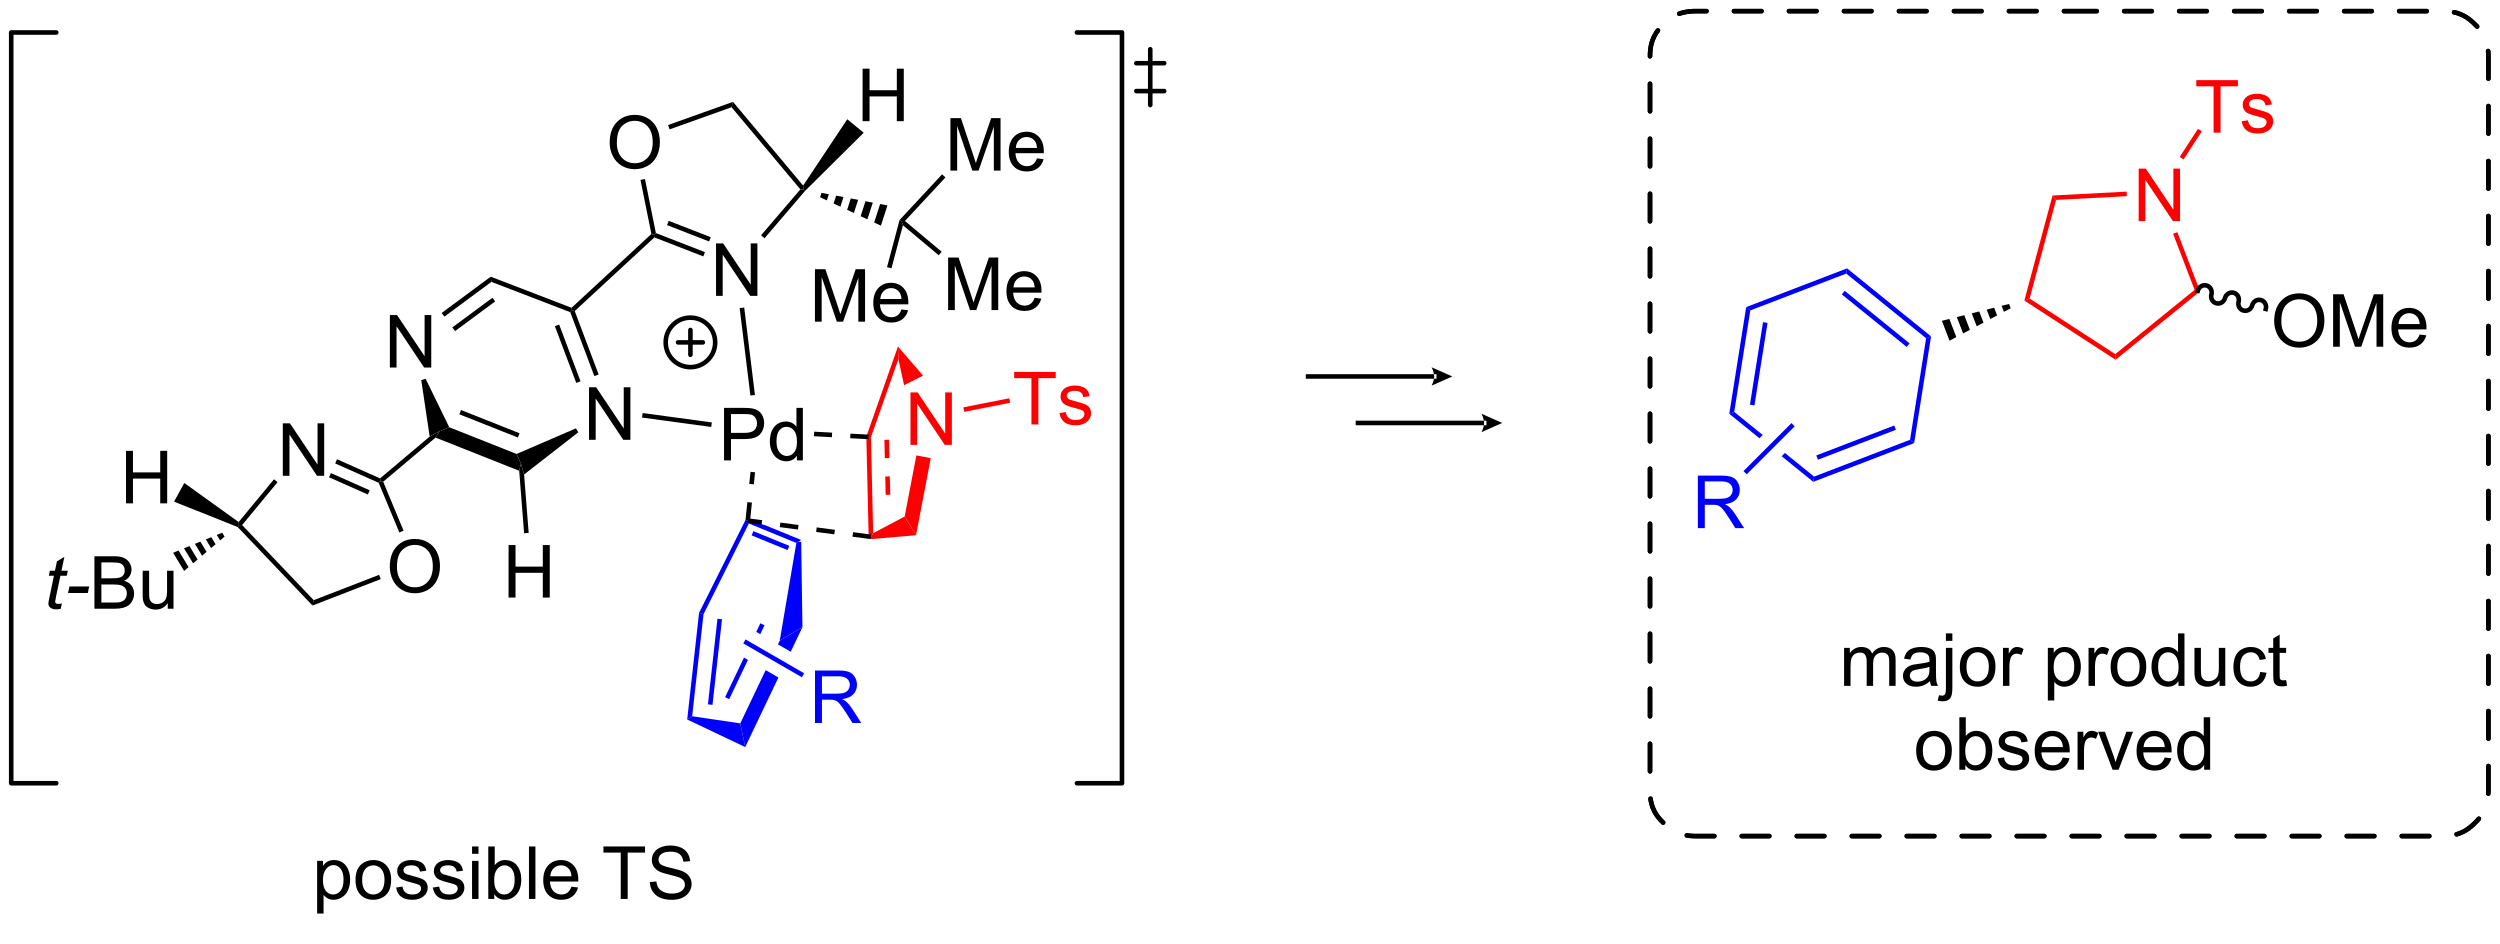 <?xml version="1.0" encoding="UTF-8"?>
<!DOCTYPE svg PUBLIC '-//W3C//DTD SVG 1.0//EN'
          'http://www.w3.org/TR/2001/REC-SVG-20010904/DTD/svg10.dtd'>
<svg stroke-dasharray="none" shape-rendering="auto" xmlns="http://www.w3.org/2000/svg" font-family="'Dialog'" text-rendering="auto" width="90" fill-opacity="1" color-interpolation="auto" color-rendering="auto" preserveAspectRatio="xMidYMid meet" font-size="12px" viewBox="0 0 90 34" fill="black" xmlns:xlink="http://www.w3.org/1999/xlink" stroke="black" image-rendering="auto" stroke-miterlimit="10" stroke-linecap="square" stroke-linejoin="miter" font-style="normal" stroke-width="1" height="34" stroke-dashoffset="0" font-weight="normal" stroke-opacity="1"
><!--Generated by the Batik Graphics2D SVG Generator--><defs id="genericDefs"
  /><g
  ><defs id="defs1"
    ><clipPath clipPathUnits="userSpaceOnUse" id="clipPath1"
      ><path d="M0.646 1.032 L281.127 1.032 L281.127 104.546 L0.646 104.546 L0.646 1.032 Z"
      /></clipPath
      ><clipPath clipPathUnits="userSpaceOnUse" id="clipPath2"
      ><path d="M-0.972 49.562 L-0.972 150.198 L271.711 150.198 L271.711 49.562 Z"
      /></clipPath
    ></defs
    ><g transform="scale(0.321,0.321) translate(-0.646,-1.032) matrix(1.029,0,0,1.029,1.646,-49.948)"
    ><path d="M77.94 99.724 L77.94 93.997 L80.101 93.997 Q80.672 93.997 80.971 94.052 Q81.393 94.122 81.677 94.32 Q81.963 94.516 82.138 94.872 Q82.312 95.227 82.312 95.654 Q82.312 96.383 81.846 96.891 Q81.383 97.396 80.166 97.396 L78.698 97.396 L78.698 99.724 L77.94 99.724 ZM78.698 96.719 L80.18 96.719 Q80.914 96.719 81.221 96.445 Q81.531 96.172 81.531 95.677 Q81.531 95.318 81.349 95.062 Q81.166 94.805 80.87 94.724 Q80.68 94.672 80.164 94.672 L78.698 94.672 L78.698 96.719 ZM85.877 99.724 L85.877 99.201 Q85.484 99.818 84.719 99.818 Q84.221 99.818 83.805 99.544 Q83.391 99.271 83.161 98.781 Q82.932 98.289 82.932 97.654 Q82.932 97.031 83.138 96.526 Q83.346 96.021 83.76 95.753 Q84.174 95.482 84.687 95.482 Q85.062 95.482 85.354 95.641 Q85.648 95.797 85.831 96.052 L85.831 93.997 L86.531 93.997 L86.531 99.724 L85.877 99.724 ZM83.656 97.654 Q83.656 98.451 83.992 98.846 Q84.328 99.24 84.784 99.24 Q85.245 99.24 85.568 98.862 Q85.891 98.484 85.891 97.711 Q85.891 96.859 85.562 96.461 Q85.234 96.062 84.752 96.062 Q84.284 96.062 83.969 96.445 Q83.656 96.828 83.656 97.654 Z" stroke="none" clip-path="url(#clipPath2)"
    /></g
    ><g transform="matrix(0.33,0,0,0.33,0.321,-16.358)"
    ><path d="M78.831 61.268 L78.991 60.68 L86.644 69.814 L86.666 70.23 L86.339 70.228 Z" stroke="none" clip-path="url(#clipPath2)"
    /></g
    ><g transform="matrix(0.33,0,0,0.33,0.321,-16.358)"
    ><path d="M65.538 65.139 Q65.538 63.712 66.304 62.907 Q67.07 62.1 68.281 62.1 Q69.072 62.1 69.708 62.48 Q70.346 62.857 70.679 63.535 Q71.015 64.212 71.015 65.071 Q71.015 65.943 70.663 66.631 Q70.312 67.318 69.666 67.672 Q69.023 68.027 68.275 68.027 Q67.468 68.027 66.83 67.636 Q66.195 67.243 65.866 66.568 Q65.538 65.891 65.538 65.139 ZM66.32 65.149 Q66.32 66.186 66.874 66.782 Q67.431 67.376 68.273 67.376 Q69.127 67.376 69.679 66.774 Q70.234 66.172 70.234 65.068 Q70.234 64.368 69.997 63.847 Q69.76 63.326 69.304 63.04 Q68.851 62.751 68.283 62.751 Q67.478 62.751 66.898 63.305 Q66.32 63.857 66.32 65.149 Z" stroke="none" clip-path="url(#clipPath2)"
    /></g
    ><g transform="matrix(0.33,0,0,0.33,0.321,-16.358)"
    ><path d="M70.579 74.995 L70.361 75.179 L70.088 75.091 L68.898 69.195 L69.388 69.097 Z" stroke="none" clip-path="url(#clipPath2)"
    /></g
    ><g transform="matrix(0.33,0,0,0.33,0.321,-16.358)"
    ><path d="M77.14 81.849 L77.14 76.123 L77.918 76.123 L80.926 80.617 L80.926 76.123 L81.653 76.123 L81.653 81.849 L80.874 81.849 L77.866 77.349 L77.866 81.849 L77.14 81.849 Z" stroke="none" clip-path="url(#clipPath2)"
    /></g
    ><g transform="matrix(0.33,0,0,0.33,0.321,-16.358)"
    ><path d="M70.416 75.469 L70.361 75.179 L70.579 74.995 L75.93 77.075 L75.749 77.541 ZM71.796 74.128 L76.383 75.911 L76.564 75.445 L71.977 73.662 Z" stroke="none" clip-path="url(#clipPath2)"
    /></g
    ><g transform="matrix(0.33,0,0,0.33,0.321,-16.358)"
    ><path d="M78.991 60.68 L78.831 61.268 L72.076 63.681 L71.907 63.21 Z" stroke="none" clip-path="url(#clipPath2)"
    /></g
    ><g transform="matrix(0.33,0,0,0.33,0.321,-16.358)"
    ><path d="M82.431 75.563 L82.051 75.238 L86.339 70.228 L86.666 70.23 L86.86 70.388 Z" stroke="none" clip-path="url(#clipPath2)"
    /></g
    ><g transform="matrix(0.33,0,0,0.33,0.321,-16.358)"
    ><path d="M88.646 70.608 L89.445 70.76 L89.229 71.428 L88.492 71.083 ZM90.245 70.912 L91.044 71.065 L90.704 72.118 L89.966 71.773 ZM91.844 71.217 L92.643 71.369 L92.178 72.807 L91.441 72.462 ZM93.442 71.522 L94.242 71.674 L93.652 73.496 L92.915 73.152 ZM95.041 71.826 L95.84 71.979 L95.126 74.186 L94.389 73.841 Z" stroke="none" clip-path="url(#clipPath2)"
    /></g
    ><g transform="matrix(0.33,0,0,0.33,0.321,-16.358)"
    ><path d="M63.285 97.546 L63.285 91.819 L64.063 91.819 L67.071 96.314 L67.071 91.819 L67.797 91.819 L67.797 97.546 L67.019 97.546 L64.011 93.046 L64.011 97.546 L63.285 97.546 Z" stroke="none" clip-path="url(#clipPath2)"
    /></g
    ><g transform="matrix(0.33,0,0,0.33,0.321,-16.358)"
    ><path d="M61.237 83.628 L61.432 83.435 L61.725 83.504 L64.333 90.423 L63.865 90.6 ZM59.558 85.152 L61.892 91.343 L62.36 91.167 L60.026 84.976 Z" stroke="none" clip-path="url(#clipPath2)"
    /></g
    ><g transform="matrix(0.33,0,0,0.33,0.321,-16.358)"
    ><path d="M52.634 80.32 L52.557 79.754 L61.376 83.146 L61.432 83.435 L61.237 83.628 Z" stroke="none" clip-path="url(#clipPath2)"
    /></g
    ><g transform="matrix(0.33,0,0,0.33,0.321,-16.358)"
    ><path d="M41.56 89.664 L41.56 83.938 L42.339 83.938 L45.347 88.432 L45.347 83.938 L46.073 83.938 L46.073 89.664 L45.295 89.664 L42.287 85.164 L42.287 89.664 L41.56 89.664 Z" stroke="none" clip-path="url(#clipPath2)"
    /></g
    ><g transform="matrix(0.33,0,0,0.33,0.321,-16.358)"
    ><path d="M47.507 84.112 L47.209 83.711 L52.557 79.754 L52.634 80.32 ZM48.672 85.689 L53.045 82.454 L52.748 82.052 L48.375 85.287 Z" stroke="none" clip-path="url(#clipPath2)"
    /></g
    ><g transform="matrix(0.33,0,0,0.33,0.321,-16.358)"
    ><path d="M46.544 97.308 L46.975 96.619 L48.036 96.179 L55.382 99.094 L55.856 100.142 L55.667 100.928 ZM49.136 94.765 L55.522 97.299 L55.707 96.834 L49.32 94.3 Z" stroke="none" clip-path="url(#clipPath2)"
    /></g
    ><g transform="matrix(0.33,0,0,0.33,0.321,-16.358)"
    ><path d="M61.725 83.504 L61.432 83.435 L61.376 83.146 L70.088 75.091 L70.361 75.179 L70.416 75.469 Z" stroke="none" clip-path="url(#clipPath2)"
    /></g
    ><g transform="matrix(0.33,0,0,0.33,0.321,-16.358)"
    ><path d="M40.83 102.122 L40.528 102.049 L40.487 101.757 L45.902 97.196 L46.975 96.619 L46.544 97.308 Z" stroke="none" clip-path="url(#clipPath2)"
    /></g
    ><g transform="matrix(0.33,0,0,0.33,0.321,-16.358)"
    ><path d="M29.879 101.477 L29.879 95.751 L30.658 95.751 L33.666 100.246 L33.666 95.751 L34.392 95.751 L34.392 101.477 L33.613 101.477 L30.606 96.977 L30.606 101.477 L29.879 101.477 Z" stroke="none" clip-path="url(#clipPath2)"
    /></g
    ><g transform="matrix(0.33,0,0,0.33,0.321,-16.358)"
    ><path d="M35.593 100.128 L35.796 99.671 L40.487 101.757 L40.528 102.049 L40.336 102.237 ZM34.923 101.635 L39.157 103.517 L39.36 103.06 L35.127 101.178 Z" stroke="none" clip-path="url(#clipPath2)"
    /></g
    ><g transform="matrix(0.33,0,0,0.33,0.321,-16.358)"
    ><path d="M41.55 111.402 Q41.55 109.975 42.315 109.171 Q43.081 108.363 44.292 108.363 Q45.084 108.363 45.719 108.743 Q46.357 109.121 46.69 109.798 Q47.026 110.475 47.026 111.335 Q47.026 112.207 46.675 112.894 Q46.323 113.582 45.677 113.936 Q45.034 114.29 44.287 114.29 Q43.479 114.29 42.841 113.9 Q42.206 113.507 41.878 112.832 Q41.55 112.155 41.55 111.402 ZM42.331 111.413 Q42.331 112.449 42.886 113.046 Q43.443 113.639 44.284 113.639 Q45.138 113.639 45.69 113.038 Q46.245 112.436 46.245 111.332 Q46.245 110.632 46.008 110.111 Q45.771 109.59 45.315 109.303 Q44.862 109.014 44.294 109.014 Q43.49 109.014 42.909 109.569 Q42.331 110.121 42.331 111.413 Z" stroke="none" clip-path="url(#clipPath2)"
    /></g
    ><g transform="matrix(0.33,0,0,0.33,0.321,-16.358)"
    ><path d="M43.054 107.465 L42.593 107.657 L40.336 102.237 L40.528 102.049 L40.83 102.122 Z" stroke="none" clip-path="url(#clipPath2)"
    /></g
    ><g transform="matrix(0.33,0,0,0.33,0.321,-16.358)"
    ><path d="M33.117 115.628 L33.248 115.041 L40.384 112.279 L40.564 112.745 Z" stroke="none" clip-path="url(#clipPath2)"
    /></g
    ><g transform="matrix(0.33,0,0,0.33,0.321,-16.358)"
    ><path d="M25.44 106.847 L25.106 106.858 L25.061 106.52 L28.92 101.852 L29.306 102.171 Z" stroke="none" clip-path="url(#clipPath2)"
    /></g
    ><g transform="matrix(0.33,0,0,0.33,0.321,-16.358)"
    ><path d="M24.96 107.067 L25.106 106.858 L25.44 106.847 L33.248 115.041 L33.117 115.628 Z" stroke="none" clip-path="url(#clipPath2)"
    /></g
    ><g transform="matrix(0.33,0,0,0.33,0.321,-16.358)"
    ><path d="M5.776 115.402 L5.659 115.982 Q5.403 116.047 5.166 116.047 Q4.745 116.047 4.495 115.839 Q4.307 115.683 4.307 115.415 Q4.307 115.277 4.409 114.784 L4.911 112.376 L4.354 112.376 L4.466 111.829 L5.026 111.829 L5.239 110.808 L6.049 110.321 L5.731 111.829 L6.427 111.829 L6.31 112.376 L5.62 112.376 L5.138 114.667 Q5.049 115.105 5.049 115.191 Q5.049 115.316 5.12 115.383 Q5.192 115.449 5.356 115.449 Q5.591 115.449 5.776 115.402 ZM6.452 114.258 L6.6 113.55 L8.756 113.55 L8.61 114.258 L6.452 114.258 Z" stroke="none" clip-path="url(#clipPath2)"
    /></g
    ><g transform="matrix(0.33,0,0,0.33,0.321,-16.358)"
    ><path d="M9.329 115.977 L9.329 110.251 L11.478 110.251 Q12.134 110.251 12.53 110.425 Q12.928 110.597 13.152 110.959 Q13.376 111.321 13.376 111.714 Q13.376 112.081 13.175 112.407 Q12.978 112.73 12.576 112.93 Q13.095 113.081 13.373 113.449 Q13.655 113.816 13.655 114.316 Q13.655 114.719 13.483 115.066 Q13.313 115.409 13.063 115.597 Q12.813 115.784 12.436 115.881 Q12.061 115.977 11.514 115.977 L9.329 115.977 ZM10.087 112.657 L11.326 112.657 Q11.829 112.657 12.048 112.589 Q12.337 112.503 12.483 112.305 Q12.631 112.105 12.631 111.805 Q12.631 111.519 12.493 111.303 Q12.358 111.087 12.103 111.006 Q11.85 110.925 11.233 110.925 L10.087 110.925 L10.087 112.657 ZM10.087 115.3 L11.514 115.3 Q11.881 115.3 12.03 115.274 Q12.29 115.227 12.465 115.118 Q12.642 115.008 12.754 114.8 Q12.868 114.589 12.868 114.316 Q12.868 113.995 12.704 113.761 Q12.54 113.524 12.248 113.428 Q11.959 113.331 11.412 113.331 L10.087 113.331 L10.087 115.3 ZM17.326 115.977 L17.326 115.368 Q16.842 116.071 16.009 116.071 Q15.642 116.071 15.324 115.93 Q15.006 115.79 14.85 115.576 Q14.696 115.363 14.634 115.055 Q14.592 114.847 14.592 114.399 L14.592 111.829 L15.295 111.829 L15.295 114.128 Q15.295 114.68 15.337 114.87 Q15.405 115.149 15.618 115.308 Q15.834 115.464 16.149 115.464 Q16.467 115.464 16.743 115.303 Q17.022 115.141 17.136 114.863 Q17.251 114.581 17.251 114.05 L17.251 111.829 L17.954 111.829 L17.954 115.977 L17.326 115.977 Z" stroke="none" clip-path="url(#clipPath2)"
    /></g
    ><g transform="matrix(0.33,0,0,0.33,0.321,-16.358)"
    ><path d="M23.526 108.11 L23.036 108.526 L22.671 107.926 L23.267 107.683 ZM22.546 108.942 L22.055 109.358 L21.481 108.412 L22.076 108.169 ZM21.565 109.774 L21.074 110.19 L20.29 108.899 L20.885 108.656 ZM20.584 110.606 L20.094 111.022 L19.099 109.385 L19.695 109.142 ZM19.603 111.439 L19.113 111.855 L17.909 109.872 L18.504 109.628 Z" stroke="none" clip-path="url(#clipPath2)"
    /></g
    ><g transform="matrix(0.33,0,0,0.33,0.321,-16.358)"
    ><path d="M93.129 62.788 L93.129 57.062 L93.886 57.062 L93.886 59.413 L96.863 59.413 L96.863 57.062 L97.621 57.062 L97.621 62.788 L96.863 62.788 L96.863 60.088 L93.886 60.088 L93.886 62.788 L93.129 62.788 Z" stroke="none" clip-path="url(#clipPath2)"
    /></g
    ><g transform="matrix(0.33,0,0,0.33,0.321,-16.358)"
    ><path d="M86.86 70.388 L86.666 70.23 L86.644 69.814 L91.458 62.577 L93.25 64.05 Z" stroke="none" clip-path="url(#clipPath2)"
    /></g
    ><g transform="matrix(0.33,0,0,0.33,0.321,-16.358)"
    ><path d="M12.774 104.48 L12.774 98.753 L13.532 98.753 L13.532 101.105 L16.508 101.105 L16.508 98.753 L17.266 98.753 L17.266 104.48 L16.508 104.48 L16.508 101.779 L13.532 101.779 L13.532 104.48 L12.774 104.48 Z" stroke="none" clip-path="url(#clipPath2)"
    /></g
    ><g transform="matrix(0.33,0,0,0.33,0.321,-16.358)"
    ><path d="M25.061 106.52 L25.106 106.858 L24.96 107.067 L18.016 104.294 L19.132 102.26 Z" stroke="none" clip-path="url(#clipPath2)"
    /></g
    ><g transform="matrix(0.33,0,0,0.33,0.321,-16.358)"
    ><path d="M69.067 95.123 L69.134 94.628 L76.681 95.652 L76.614 96.148 Z" stroke="none" clip-path="url(#clipPath2)"
    /></g
    ><g transform="matrix(0.33,0,0,0.33,0.321,-16.358)"
    ><path d="M79.718 83.18 L80.214 83.119 L81.386 92.659 L80.89 92.72 Z" stroke="none" clip-path="url(#clipPath2)"
    /></g
    ><g stroke-width="0.5" transform="matrix(0.33,0,0,0.33,0.321,-16.358)" stroke-linejoin="round" stroke-linecap="round"
    ><path fill="none" d="M74.347 89.622 C72.856 89.622 71.647 88.413 71.647 86.922 C71.647 85.431 72.856 84.222 74.347 84.222 C75.838 84.222 77.047 85.431 77.047 86.922 C77.047 88.413 75.838 89.622 74.347 89.622 M72.997 86.922 L75.697 86.922 M74.347 85.572 L74.347 88.272" clip-path="url(#clipPath2)"
    /></g
    ><g fill="blue" transform="matrix(0.33,0,0,0.33,0.321,-16.358)" stroke="blue"
    ><path d="M77.295 117.071 L76.257 126.409 L76.754 126.464 L77.792 117.126 L77.295 117.071 ZM75.287 116.432 L73.995 128.06 L74.537 127.705 L75.774 116.576 L75.287 116.432 Z" stroke="none" clip-path="url(#clipPath2)"
    /></g
    ><g fill="blue" transform="matrix(0.33,0,0,0.33,0.321,-16.358)" stroke="blue"
    ><path d="M79.784 128.483 L80.323 131.068 L73.995 128.06 L74.537 127.705 Z" stroke="none" clip-path="url(#clipPath2)"
    /></g
    ><g fill="blue" transform="matrix(0.33,0,0,0.33,0.321,-16.358)" stroke="blue"
    ><path d="M81.975 117.565 L81.528 118.501 L81.963 118.751 L81.963 118.751 L82.426 117.78 L81.975 117.565 ZM86.566 117.986 L84.09 119.46 L83.895 119.867 L83.895 119.867 L85.285 120.67 L85.285 120.67 L86.566 117.986 ZM80.189 121.307 L78.127 125.627 L78.578 125.843 L80.623 121.558 L80.189 121.307 ZM82.556 122.674 L79.784 128.483 L80.323 131.068 L83.946 123.476 L83.946 123.476 L82.556 122.674 Z" stroke="none" clip-path="url(#clipPath2)"
    /></g
    ><g fill="blue" transform="matrix(0.33,0,0,0.33,0.321,-16.358)" stroke="blue"
    ><path d="M80.358 106.29 L80.602 106.361 L80.722 106.68 L75.774 116.576 L75.287 116.432 Z" stroke="none" clip-path="url(#clipPath2)"
    /></g
    ><g fill="blue" transform="matrix(0.33,0,0,0.33,0.321,-16.358)" stroke="blue"
    ><path d="M86.426 108.474 L85.901 108.799 L80.722 106.68 L80.602 106.361 L82.487 106.862 ZM85.132 109.117 L81.217 107.515 L81.027 107.978 L84.943 109.58 Z" stroke="none" clip-path="url(#clipPath2)"
    /></g
    ><g fill="blue" transform="matrix(0.33,0,0,0.33,0.321,-16.358)" stroke="blue"
    ><path d="M86.133 108.655 L85.901 108.799 L84.09 119.46 L86.566 117.986 L86.43 108.695 L86.133 108.655 Z" stroke="none" clip-path="url(#clipPath2)"
    /></g
    ><g transform="matrix(0.33,0,0,0.33,0.321,-16.358)"
    ><path d="M80.85 106.387 L81.056 104.398 L80.559 104.346 L80.353 106.336 ZM81.263 102.408 L81.399 101.094 L80.901 101.043 L80.765 102.357 Z" stroke="none" clip-path="url(#clipPath2)"
    /></g
    ><g transform="matrix(0.33,0,0,0.33,0.321,-16.358)"
    ><path d="M87.931 84.663 L87.931 78.936 L89.072 78.936 L90.428 82.991 Q90.616 83.556 90.702 83.837 Q90.798 83.525 91.007 82.92 L92.376 78.936 L93.397 78.936 L93.397 84.663 L92.665 84.663 L92.665 79.868 L91.001 84.663 L90.319 84.663 L88.663 79.788 L88.663 84.663 L87.931 84.663 ZM97.369 83.327 L98.095 83.415 Q97.923 84.053 97.457 84.405 Q96.994 84.756 96.272 84.756 Q95.361 84.756 94.827 84.196 Q94.296 83.634 94.296 82.624 Q94.296 81.577 94.835 80.999 Q95.374 80.42 96.233 80.42 Q97.064 80.42 97.59 80.988 Q98.119 81.553 98.119 82.579 Q98.119 82.642 98.116 82.767 L95.022 82.767 Q95.061 83.452 95.408 83.816 Q95.757 84.178 96.275 84.178 Q96.663 84.178 96.936 83.975 Q97.21 83.772 97.369 83.327 ZM95.061 82.189 L97.376 82.189 Q97.329 81.665 97.111 81.405 Q96.775 80.999 96.241 80.999 Q95.757 80.999 95.426 81.324 Q95.095 81.647 95.061 82.189 Z" stroke="none" clip-path="url(#clipPath2)"
    /></g
    ><g transform="matrix(0.33,0,0,0.33,0.321,-16.358)"
    ><path d="M96.278 78.84 L95.794 78.711 L97.161 73.573 L97.386 73.698 L97.527 74.142 Z" stroke="none" clip-path="url(#clipPath2)"
    /></g
    ><g transform="matrix(0.33,0,0,0.33,0.321,-16.358)"
    ><path d="M102.459 83.395 L102.459 77.668 L103.599 77.668 L104.956 81.723 Q105.143 82.288 105.229 82.569 Q105.326 82.257 105.534 81.653 L106.904 77.668 L107.925 77.668 L107.925 83.395 L107.193 83.395 L107.193 78.6 L105.529 83.395 L104.847 83.395 L103.19 78.52 L103.19 83.395 L102.459 83.395 ZM111.896 82.059 L112.623 82.147 Q112.451 82.785 111.984 83.137 Q111.521 83.489 110.8 83.489 Q109.888 83.489 109.354 82.929 Q108.823 82.366 108.823 81.356 Q108.823 80.309 109.362 79.731 Q109.901 79.153 110.76 79.153 Q111.591 79.153 112.117 79.72 Q112.646 80.285 112.646 81.311 Q112.646 81.374 112.643 81.499 L109.55 81.499 Q109.589 82.184 109.935 82.548 Q110.284 82.91 110.802 82.91 Q111.19 82.91 111.464 82.707 Q111.737 82.504 111.896 82.059 ZM109.589 80.921 L111.904 80.921 Q111.857 80.397 111.638 80.137 Q111.302 79.731 110.768 79.731 Q110.284 79.731 109.953 80.056 Q109.623 80.379 109.589 80.921 Z" stroke="none" clip-path="url(#clipPath2)"
    /></g
    ><g transform="matrix(0.33,0,0,0.33,0.321,-16.358)"
    ><path d="M101.755 77.033 L101.433 77.416 L97.527 74.142 L97.386 73.698 L97.749 73.675 Z" stroke="none" clip-path="url(#clipPath2)"
    /></g
    ><g transform="matrix(0.33,0,0,0.33,0.321,-16.358)"
    ><path d="M102.712 68.181 L102.712 62.455 L103.853 62.455 L105.209 66.509 Q105.397 67.074 105.483 67.356 Q105.579 67.043 105.788 66.439 L107.157 62.455 L108.178 62.455 L108.178 68.181 L107.446 68.181 L107.446 63.387 L105.782 68.181 L105.1 68.181 L103.444 63.306 L103.444 68.181 L102.712 68.181 ZM112.15 66.845 L112.876 66.934 Q112.704 67.572 112.238 67.923 Q111.775 68.275 111.053 68.275 Q110.142 68.275 109.608 67.715 Q109.077 67.153 109.077 66.142 Q109.077 65.095 109.616 64.517 Q110.155 63.939 111.014 63.939 Q111.845 63.939 112.371 64.507 Q112.9 65.072 112.9 66.098 Q112.9 66.16 112.897 66.285 L109.803 66.285 Q109.842 66.97 110.189 67.335 Q110.538 67.697 111.056 67.697 Q111.444 67.697 111.717 67.494 Q111.991 67.291 112.15 66.845 ZM109.842 65.707 L112.157 65.707 Q112.111 65.184 111.892 64.923 Q111.556 64.517 111.022 64.517 Q110.538 64.517 110.207 64.843 Q109.876 65.166 109.842 65.707 Z" stroke="none" clip-path="url(#clipPath2)"
    /></g
    ><g transform="matrix(0.33,0,0,0.33,0.321,-16.358)"
    ><path d="M101.799 68.588 L102.166 68.928 L97.749 73.675 L97.386 73.698 L97.161 73.573 Z" stroke="none" clip-path="url(#clipPath2)"
    /></g
    ><g transform="matrix(0.33,0,0,0.33,0.321,-16.358)"
    ><path d="M54.508 114.757 L54.508 109.03 L55.266 109.03 L55.266 111.382 L58.243 111.382 L58.243 109.03 L59.001 109.03 L59.001 114.757 L58.243 114.757 L58.243 112.056 L55.266 112.056 L55.266 114.757 L54.508 114.757 Z" stroke="none" clip-path="url(#clipPath2)"
    /></g
    ><g transform="matrix(0.33,0,0,0.33,0.321,-16.358)"
    ><path d="M55.667 100.928 L55.856 100.142 L56.2 101.333 L56.701 107.703 L56.202 107.742 Z" stroke="none" clip-path="url(#clipPath2)"
    /></g
    ><g transform="matrix(0.33,0,0,0.33,0.321,-16.358)"
    ><path d="M44.982 91.038 L45.459 90.89 L48.036 96.179 L46.975 96.619 L45.902 97.196 Z" stroke="none" clip-path="url(#clipPath2)"
    /></g
    ><g transform="matrix(0.33,0,0,0.33,0.321,-16.358)"
    ><path d="M61.857 96.299 L62.112 96.73 L56.2 101.333 L55.856 100.142 L55.382 99.094 Z" stroke="none" clip-path="url(#clipPath2)"
    /></g
    ><g fill="red" transform="matrix(0.33,0,0,0.33,0.321,-16.358)" stroke="red"
    ><path d="M97.718 105.917 L98.957 107.957 L94.012 108.385 L94.04 108.136 L94.281 107.732 Z" stroke="none" clip-path="url(#clipPath2)"
    /></g
    ><g fill="red" transform="matrix(0.33,0,0,0.33,0.321,-16.358)" stroke="red"
    ><path d="M98.353 98.101 L98.353 92.375 L99.132 92.375 L102.14 96.869 L102.14 92.375 L102.866 92.375 L102.866 98.101 L102.088 98.101 L99.08 93.601 L99.08 98.101 L98.353 98.101 Z" stroke="none" clip-path="url(#clipPath2)"
    /></g
    ><g fill="red" transform="matrix(0.33,0,0,0.33,0.321,-16.358)" stroke="red"
    ><path d="M98.995 99.251 L97.718 105.917 L98.957 107.957 L100.566 99.552 L98.995 99.251 Z" stroke="none" clip-path="url(#clipPath2)"
    /></g
    ><g fill="red" transform="matrix(0.33,0,0,0.33,0.321,-16.358)" stroke="red"
    ><path d="M93.542 97.47 L93.787 97.233 L94.038 97.273 L94.281 107.732 L94.04 108.136 L93.784 107.85 ZM95.508 97.552 L95.554 99.551 L96.054 99.54 L96.007 97.54 ZM95.601 101.551 L95.647 103.55 L96.147 103.538 L96.1 101.539 Z" stroke="none" clip-path="url(#clipPath2)"
    /></g
    ><g fill="red" transform="matrix(0.33,0,0,0.33,0.321,-16.358)" stroke="red"
    ><path d="M96.987 87.37 L97.032 88.751 L94.038 97.273 L93.787 97.233 L93.613 96.974 Z" stroke="none" clip-path="url(#clipPath2)"
    /></g
    ><g fill="red" transform="matrix(0.33,0,0,0.33,0.321,-16.358)" stroke="red"
    ><path d="M111.547 95.872 L111.547 90.82 L109.659 90.82 L109.659 90.145 L114.198 90.145 L114.198 90.82 L112.304 90.82 L112.304 95.872 L111.547 95.872 ZM114.605 94.632 L115.3 94.523 Q115.358 94.942 115.626 95.166 Q115.894 95.387 116.373 95.387 Q116.858 95.387 117.092 95.189 Q117.327 94.991 117.327 94.726 Q117.327 94.489 117.121 94.351 Q116.975 94.257 116.402 94.114 Q115.629 93.918 115.329 93.775 Q115.03 93.632 114.876 93.382 Q114.722 93.129 114.722 92.825 Q114.722 92.546 114.847 92.312 Q114.975 92.075 115.194 91.918 Q115.358 91.796 115.642 91.713 Q115.925 91.629 116.248 91.629 Q116.738 91.629 117.105 91.77 Q117.475 91.911 117.65 92.15 Q117.827 92.39 117.894 92.793 L117.207 92.887 Q117.16 92.567 116.933 92.387 Q116.709 92.207 116.3 92.207 Q115.816 92.207 115.608 92.369 Q115.402 92.528 115.402 92.741 Q115.402 92.879 115.488 92.989 Q115.574 93.101 115.756 93.176 Q115.863 93.215 116.379 93.356 Q117.123 93.554 117.418 93.681 Q117.715 93.809 117.881 94.051 Q118.05 94.293 118.05 94.653 Q118.05 95.004 117.845 95.314 Q117.639 95.624 117.251 95.796 Q116.866 95.965 116.379 95.965 Q115.569 95.965 115.144 95.629 Q114.722 95.293 114.605 94.632 Z" stroke="none" clip-path="url(#clipPath2)"
    /></g
    ><g fill="red" transform="matrix(0.33,0,0,0.33,0.321,-16.358)" stroke="red"
    ><path d="M104.218 94.498 L104.121 94.007 L109.135 93.016 L109.232 93.507 Z" stroke="none" clip-path="url(#clipPath2)"
    /></g
    ><g transform="matrix(0.33,0,0,0.33,0.321,-16.358)"
    ><path d="M93.8 96.984 L91.803 96.875 L91.776 97.375 L93.773 97.483 ZM89.806 96.767 L87.847 96.661 L87.82 97.16 L89.779 97.266 Z" stroke="none" clip-path="url(#clipPath2)"
    /></g
    ><g transform="matrix(0.33,0,0,0.33,0.321,-16.358)"
    ><path d="M94.073 107.888 L92.09 107.626 L92.025 108.122 L94.007 108.384 ZM90.107 107.365 L88.125 107.103 L88.059 107.599 L90.042 107.86 ZM86.142 106.841 L84.159 106.579 L84.094 107.075 L86.076 107.337 ZM82.176 106.317 L80.634 106.114 L80.569 106.609 L82.111 106.813 Z" stroke="none" clip-path="url(#clipPath2)"
    /></g
    ><g fill="red" transform="matrix(0.33,0,0,0.33,0.321,-16.358)" stroke="red"
    ><path d="M97.032 88.751 L96.987 87.37 L99.728 90.548 L97.653 91.586 Z" stroke="none" clip-path="url(#clipPath2)"
    /></g
    ><g fill="red" transform="matrix(0.33,0,0,0.33,0.321,-16.358)" stroke="red"
    ><path d="M232.336 73.686 L232.336 67.959 L233.114 67.959 L236.122 72.454 L236.122 67.959 L236.849 67.959 L236.849 73.686 L236.07 73.686 L233.062 69.186 L233.062 73.686 L232.336 73.686 Z" stroke="none" clip-path="url(#clipPath2)"
    /></g
    ><g fill="red" transform="matrix(0.33,0,0,0.33,0.321,-16.358)" stroke="red"
    ><path d="M222.936 70.898 L223.325 71.378 L220.443 82.135 L219.866 82.357 Z" stroke="none" clip-path="url(#clipPath2)"
    /></g
    ><g fill="red" transform="matrix(0.33,0,0,0.33,0.321,-16.358)" stroke="red"
    ><path d="M219.866 82.357 L220.443 82.135 L229.783 88.201 L229.815 88.818 Z" stroke="none" clip-path="url(#clipPath2)"
    /></g
    ><g fill="red" transform="matrix(0.33,0,0,0.33,0.321,-16.358)" stroke="red"
    ><path d="M229.815 88.818 L229.783 88.201 L238.438 81.192 L239.035 81.352 Z" stroke="none" clip-path="url(#clipPath2)"
    /></g
    ><g fill="red" transform="matrix(0.33,0,0,0.33,0.321,-16.358)" stroke="red"
    ><path d="M239.035 81.352 L238.438 81.192 L236.09 75.075 L236.557 74.896 Z" stroke="none" clip-path="url(#clipPath2)"
    /></g
    ><g fill="red" transform="matrix(0.33,0,0,0.33,0.321,-16.358)" stroke="red"
    ><path d="M231.023 70.474 L231.049 70.973 L223.325 71.378 L222.936 70.898 Z" stroke="none" clip-path="url(#clipPath2)"
    /></g
    ><g fill="blue" transform="matrix(0.33,0,0,0.33,0.321,-16.358)" stroke="blue"
    ><path d="M209.688 86.264 L209.149 86.471 L200.436 79.415 L200.526 78.845 ZM207.344 87.029 L200.264 81.296 L199.95 81.685 L207.03 87.418 Z" stroke="none" clip-path="url(#clipPath2)"
    /></g
    ><g fill="blue" transform="matrix(0.33,0,0,0.33,0.321,-16.358)" stroke="blue"
    ><path d="M200.526 78.845 L200.436 79.415 L189.969 83.433 L189.521 83.07 Z" stroke="none" clip-path="url(#clipPath2)"
    /></g
    ><g fill="blue" transform="matrix(0.33,0,0,0.33,0.321,-16.358)" stroke="blue"
    ><path d="M189.521 83.07 L189.969 83.433 L188.215 94.506 L187.676 94.713 ZM191.356 84.716 L189.93 93.714 L190.424 93.792 L191.849 84.794 Z" stroke="none" clip-path="url(#clipPath2)"
    /></g
    ><g fill="blue" transform="matrix(0.33,0,0,0.33,0.321,-16.358)" stroke="blue"
    ><path d="M188.215 94.506 L187.676 94.713 L190.967 97.378 L191.323 97.022 L191.323 97.022 L188.215 94.506 ZM193.745 98.984 L193.39 99.34 L196.838 102.132 L196.928 101.562 L193.745 98.984 Z" stroke="none" clip-path="url(#clipPath2)"
    /></g
    ><g fill="blue" transform="matrix(0.33,0,0,0.33,0.321,-16.358)" stroke="blue"
    ><path d="M196.838 102.132 L196.928 101.562 L207.395 97.544 L207.844 97.907 ZM197.347 99.719 L205.851 96.455 L205.672 95.988 L197.167 99.252 Z" stroke="none" clip-path="url(#clipPath2)"
    /></g
    ><g fill="blue" transform="matrix(0.33,0,0,0.33,0.321,-16.358)" stroke="blue"
    ><path d="M207.844 97.907 L207.395 97.544 L209.149 86.471 L209.688 86.264 Z" stroke="none" clip-path="url(#clipPath2)"
    /></g
    ><g fill="red" transform="matrix(0.33,0,0,0.33,0.321,-16.358)" stroke="red"
    ><path d="M240.511 64.041 L240.511 58.989 L238.623 58.989 L238.623 58.315 L243.162 58.315 L243.162 58.989 L241.268 58.989 L241.268 64.041 L240.511 64.041 ZM243.569 62.801 L244.264 62.692 Q244.322 63.111 244.59 63.335 Q244.858 63.557 245.337 63.557 Q245.822 63.557 246.056 63.359 Q246.291 63.161 246.291 62.895 Q246.291 62.658 246.085 62.52 Q245.939 62.426 245.366 62.283 Q244.593 62.088 244.293 61.945 Q243.994 61.801 243.84 61.551 Q243.686 61.299 243.686 60.994 Q243.686 60.716 243.811 60.481 Q243.939 60.244 244.158 60.088 Q244.322 59.966 244.606 59.882 Q244.889 59.799 245.212 59.799 Q245.702 59.799 246.069 59.94 Q246.439 60.08 246.613 60.32 Q246.791 60.559 246.858 60.963 L246.171 61.057 Q246.124 60.736 245.897 60.557 Q245.673 60.377 245.264 60.377 Q244.78 60.377 244.572 60.538 Q244.366 60.697 244.366 60.911 Q244.366 61.049 244.452 61.158 Q244.538 61.27 244.72 61.346 Q244.827 61.385 245.343 61.526 Q246.087 61.723 246.382 61.851 Q246.679 61.979 246.845 62.221 Q247.014 62.463 247.014 62.822 Q247.014 63.174 246.809 63.484 Q246.603 63.794 246.215 63.966 Q245.83 64.135 245.343 64.135 Q244.533 64.135 244.108 63.799 Q243.686 63.463 243.569 62.801 Z" stroke="none" clip-path="url(#clipPath2)"
    /></g
    ><g fill="red" transform="matrix(0.33,0,0,0.33,0.321,-16.358)" stroke="red"
    ><path d="M237.235 66.961 L236.815 66.689 L238.808 63.62 L239.228 63.892 Z" stroke="none" clip-path="url(#clipPath2)"
    /></g
    ><g transform="matrix(0.33,0,0,0.33,0.321,-16.358)"
    ><path d="M247.121 84.609 Q247.121 83.182 247.887 82.378 Q248.652 81.57 249.863 81.57 Q250.655 81.57 251.29 81.951 Q251.928 82.328 252.262 83.005 Q252.598 83.682 252.598 84.542 Q252.598 85.414 252.246 86.102 Q251.894 86.789 251.249 87.143 Q250.606 87.498 249.858 87.498 Q249.051 87.498 248.413 87.107 Q247.777 86.714 247.449 86.039 Q247.121 85.362 247.121 84.609 ZM247.902 84.62 Q247.902 85.656 248.457 86.253 Q249.014 86.846 249.856 86.846 Q250.71 86.846 251.262 86.245 Q251.816 85.643 251.816 84.539 Q251.816 83.839 251.579 83.318 Q251.343 82.797 250.887 82.51 Q250.434 82.221 249.866 82.221 Q249.061 82.221 248.481 82.776 Q247.902 83.328 247.902 84.62 ZM253.549 87.398 L253.549 81.672 L254.69 81.672 L256.047 85.727 Q256.234 86.292 256.32 86.573 Q256.417 86.26 256.625 85.656 L257.995 81.672 L259.016 81.672 L259.016 87.398 L258.284 87.398 L258.284 82.604 L256.62 87.398 L255.938 87.398 L254.281 82.523 L254.281 87.398 L253.549 87.398 ZM262.987 86.063 L263.714 86.151 Q263.542 86.789 263.075 87.141 Q262.612 87.492 261.891 87.492 Q260.979 87.492 260.445 86.932 Q259.914 86.37 259.914 85.359 Q259.914 84.313 260.453 83.734 Q260.992 83.156 261.852 83.156 Q262.682 83.156 263.208 83.724 Q263.737 84.289 263.737 85.315 Q263.737 85.378 263.734 85.503 L260.641 85.503 Q260.68 86.188 261.026 86.552 Q261.375 86.914 261.893 86.914 Q262.281 86.914 262.555 86.711 Q262.828 86.508 262.987 86.063 ZM260.68 84.924 L262.995 84.924 Q262.948 84.401 262.729 84.141 Q262.393 83.734 261.859 83.734 Q261.375 83.734 261.044 84.06 Q260.714 84.383 260.68 84.924 Z" stroke="none" clip-path="url(#clipPath2)"
    /></g
    ><g transform="matrix(0.33,0,0,0.33,0.321,-16.358)"
    ><path d="M245.965 83.209 L245.965 83.209 C246.046 82.906 245.874 82.615 245.607 82.544 L245.672 82.302 L245.607 82.544 C245.34 82.472 245.046 82.638 244.965 82.941 L244.723 82.876 L244.965 82.941 C244.817 83.492 244.262 83.84 243.709 83.692 L243.774 83.45 L243.709 83.692 C243.157 83.544 242.85 82.965 242.998 82.414 L243.239 82.479 L242.998 82.414 C243.079 82.111 242.907 81.82 242.64 81.749 L242.705 81.507 L242.64 81.749 C242.373 81.677 242.078 81.843 241.997 82.146 L241.756 82.081 L241.997 82.146 C241.85 82.697 241.294 83.044 240.742 82.897 L240.807 82.655 L240.742 82.897 C240.19 82.749 239.883 82.17 240.031 81.619 L240.272 81.684 L240.031 81.619 C240.112 81.316 239.94 81.025 239.673 80.954 L239.737 80.712 L239.673 80.954 C239.405 80.882 239.111 81.048 239.03 81.351 L238.965 81.592 L238.482 81.463 L238.547 81.221 C238.695 80.671 239.25 80.323 239.802 80.471 L239.802 80.471 C240.354 80.618 240.661 81.198 240.514 81.748 L240.514 81.748 C240.433 82.051 240.605 82.342 240.872 82.414 L240.872 82.414 C241.139 82.485 241.433 82.319 241.514 82.016 L241.514 82.016 C241.662 81.466 242.217 81.118 242.769 81.266 L242.769 81.266 C243.322 81.414 243.629 81.993 243.481 82.543 L243.481 82.543 C243.4 82.846 243.572 83.137 243.839 83.209 L243.839 83.209 C244.106 83.28 244.4 83.114 244.482 82.811 L244.482 82.811 C244.629 82.261 245.184 81.913 245.737 82.061 L245.737 82.061 C246.289 82.209 246.596 82.788 246.448 83.338 L246.383 83.58 L245.901 83.451 Z" stroke="none" clip-path="url(#clipPath2)"
    /></g
    ><g transform="matrix(0.33,0,0,0.33,0.321,-16.358)"
    ><path d="M218.377 83.196 L217.635 83.589 L217.383 82.933 L218.198 82.729 ZM216.893 83.982 L216.152 84.375 L215.755 83.342 L216.569 83.138 ZM215.41 84.768 L214.668 85.161 L214.127 83.75 L214.941 83.546 ZM213.926 85.554 L213.185 85.947 L212.498 84.159 L213.312 83.955 ZM212.443 86.34 L211.701 86.733 L210.87 84.567 L211.684 84.363 Z" stroke="none" clip-path="url(#clipPath2)"
    /></g
    ><g fill="blue" transform="matrix(0.33,0,0,0.33,0.321,-16.358)" stroke="blue"
    ><path d="M87.936 128.444 L87.936 122.717 L90.475 122.717 Q91.241 122.717 91.639 122.871 Q92.038 123.025 92.275 123.415 Q92.514 123.806 92.514 124.28 Q92.514 124.889 92.118 125.308 Q91.725 125.725 90.9 125.837 Q91.202 125.983 91.358 126.124 Q91.689 126.428 91.986 126.884 L92.983 128.444 L92.03 128.444 L91.272 127.251 Q90.939 126.736 90.723 126.462 Q90.509 126.189 90.34 126.079 Q90.171 125.97 89.993 125.928 Q89.866 125.9 89.572 125.9 L88.694 125.9 L88.694 128.444 L87.936 128.444 ZM88.694 125.243 L90.322 125.243 Q90.842 125.243 91.134 125.136 Q91.428 125.03 91.579 124.793 Q91.733 124.556 91.733 124.28 Q91.733 123.874 91.436 123.613 Q91.142 123.35 90.506 123.35 L88.694 123.35 L88.694 125.243 Z" stroke="none" clip-path="url(#clipPath2)"
    /></g
    ><g fill="blue" transform="matrix(0.33,0,0,0.33,0.321,-16.358)" stroke="blue"
    ><path d="M86.756 123.02 L86.506 123.453 L80.11 119.76 L80.36 119.327 Z" stroke="none" clip-path="url(#clipPath2)"
    /></g
    ><g stroke-width="0.5" transform="matrix(0.33,0,0,0.33,0.321,-16.358)" stroke-linejoin="round" stroke-linecap="round"
    ><path fill="none" d="M116.511 135.013 L121.424 135.013 L121.424 53.114 L116.511 53.114" clip-path="url(#clipPath2)"
    /></g
    ><g stroke-width="0.5" transform="matrix(0.33,0,0,0.33,0.321,-16.358)" stroke-linejoin="round" stroke-linecap="round"
    ><path fill="none" d="M5.164 53.114 L0.25 53.114 L0.25 135.013 L5.164 135.013" clip-path="url(#clipPath2)"
    /></g
    ><g stroke-width="0.5" transform="matrix(0.33,0,0,0.33,0.321,-16.358)" stroke-linejoin="round" stroke-linecap="round"
    ><path fill="none" d="M124.51 54.942 L124.51 61.028 M122.989 56.464 L126.031 56.464 M122.989 59.506 L126.031 59.506" clip-path="url(#clipPath2)"
    /></g
    ><g fill="blue" transform="matrix(0.33,0,0,0.33,0.321,-16.358)" stroke="blue"
    ><path d="M184.247 107.182 L184.247 101.456 L186.786 101.456 Q187.551 101.456 187.95 101.609 Q188.348 101.763 188.585 102.153 Q188.825 102.544 188.825 103.018 Q188.825 103.627 188.429 104.047 Q188.036 104.463 187.21 104.575 Q187.512 104.721 187.669 104.862 Q187.999 105.167 188.296 105.622 L189.294 107.182 L188.34 107.182 L187.583 105.99 Q187.249 105.474 187.033 105.2 Q186.82 104.927 186.65 104.818 Q186.481 104.708 186.304 104.667 Q186.176 104.638 185.882 104.638 L185.005 104.638 L185.005 107.182 L184.247 107.182 ZM185.005 103.982 L186.632 103.982 Q187.153 103.982 187.445 103.875 Q187.739 103.768 187.89 103.531 Q188.044 103.294 188.044 103.018 Q188.044 102.612 187.747 102.352 Q187.452 102.088 186.817 102.088 L185.005 102.088 L185.005 103.982 Z" stroke="none" clip-path="url(#clipPath2)"
    /></g
    ><g fill="blue" transform="matrix(0.33,0,0,0.33,0.321,-16.358)" stroke="blue"
    ><path d="M194.46 95.724 L194.814 96.077 L189.577 101.314 L189.223 100.96 Z" stroke="none" clip-path="url(#clipPath2)"
    /></g
    ><g stroke-miterlimit="3" stroke-dasharray="3" stroke-width="0.5" transform="matrix(0.33,0,0,0.33,0.321,-16.358)" stroke-linecap="round" stroke-linejoin="round"
    ><path fill="none" d="M224.759 50.784 L265.488 50.784 C267.441 50.784 268.334 51.546 269.024 52.225 C269.714 52.905 270.488 53.783 270.488 55.704 L270.488 135.861 C270.488 137.782 269.714 138.661 269.024 139.34 C268.334 140.019 267.441 140.781 265.488 140.781 L184.029 140.781 C182.077 140.781 181.184 140.019 180.494 139.34 C179.803 138.661 179.029 137.782 179.029 135.861 L179.029 55.704 C179.029 53.783 179.803 52.905 180.494 52.225 C181.184 51.546 182.077 50.784 184.029 50.784 Z" clip-path="url(#clipPath2)"
    /></g
    ><g stroke-miterlimit="3" stroke-dasharray="3" stroke-width="0.5" transform="matrix(0.33,0,0,0.33,0.321,-16.358)" stroke-linecap="round" stroke-linejoin="round"
    ><path fill="none" d="M224.759 50.784 L265.488 50.784 C267.441 50.784 268.334 51.546 269.024 52.225 C269.714 52.905 270.488 53.783 270.488 55.704 L270.488 135.861 C270.488 137.782 269.714 138.661 269.024 139.34 C268.334 140.019 267.441 140.781 265.488 140.781 L184.029 140.781 C182.077 140.781 181.184 140.019 180.494 139.34 C179.803 138.661 179.029 137.782 179.029 135.861 L179.029 55.704 C179.029 53.783 179.803 52.905 180.494 52.225 C181.184 51.546 182.077 50.784 184.029 50.784 Z" clip-path="url(#clipPath2)"
    /></g
    ><g transform="matrix(0.33,0,0,0.33,0.321,-16.358)"
    ><path d="M141.728 90.388 L141.728 90.388 L155.487 90.388 L155.737 90.388 L155.737 90.888 L155.487 90.888 L141.728 90.888 L141.478 90.888 L141.478 90.388 ZM157.457 90.638 L155.207 89.638 C155.207 89.638 155.487 90.2 155.487 90.638 C155.487 91.076 155.207 91.638 155.207 91.638 Z" stroke="none" clip-path="url(#clipPath2)"
    /></g
    ><g transform="matrix(0.33,0,0,0.33,0.321,-16.358)"
    ><path d="M147.174 95.459 L147.174 95.459 L160.933 95.459 L161.183 95.459 L161.183 95.959 L160.933 95.959 L147.174 95.959 L146.924 95.959 L146.924 95.459 ZM162.903 95.709 L160.653 94.709 C160.653 94.709 160.933 95.272 160.933 95.709 C160.933 96.147 160.653 96.709 160.653 96.709 Z" stroke="none" clip-path="url(#clipPath2)"
    /></g
    ><g transform="matrix(0.33,0,0,0.33,0.321,-16.358)"
    ><path d="M200.201 124.392 L200.201 120.243 L200.828 120.243 L200.828 120.824 Q201.024 120.519 201.346 120.335 Q201.672 120.15 202.086 120.15 Q202.547 120.15 202.841 120.342 Q203.138 120.532 203.258 120.876 Q203.75 120.15 204.539 120.15 Q205.156 120.15 205.487 120.491 Q205.82 120.832 205.82 121.543 L205.82 124.392 L205.122 124.392 L205.122 121.777 Q205.122 121.355 205.052 121.17 Q204.984 120.986 204.805 120.874 Q204.625 120.759 204.383 120.759 Q203.945 120.759 203.656 121.051 Q203.367 121.34 203.367 121.98 L203.367 124.392 L202.664 124.392 L202.664 121.697 Q202.664 121.228 202.492 120.993 Q202.32 120.759 201.93 120.759 Q201.633 120.759 201.38 120.915 Q201.13 121.072 201.016 121.374 Q200.904 121.673 200.904 122.238 L200.904 124.392 L200.201 124.392 ZM209.57 123.879 Q209.18 124.212 208.818 124.35 Q208.458 124.486 208.044 124.486 Q207.359 124.486 206.992 124.152 Q206.625 123.816 206.625 123.298 Q206.625 122.993 206.763 122.741 Q206.904 122.488 207.128 122.337 Q207.352 122.183 207.633 122.105 Q207.841 122.051 208.258 122.001 Q209.109 121.9 209.513 121.759 Q209.516 121.613 209.516 121.574 Q209.516 121.144 209.318 120.97 Q209.047 120.73 208.516 120.73 Q208.021 120.73 207.784 120.905 Q207.547 121.079 207.435 121.519 L206.747 121.426 Q206.841 120.986 207.055 120.715 Q207.271 120.441 207.677 120.295 Q208.083 120.15 208.617 120.15 Q209.149 120.15 209.479 120.275 Q209.812 120.4 209.969 120.59 Q210.125 120.777 210.188 121.066 Q210.224 121.246 210.224 121.715 L210.224 122.652 Q210.224 123.634 210.268 123.894 Q210.312 124.152 210.445 124.392 L209.711 124.392 Q209.602 124.173 209.57 123.879 ZM209.513 122.308 Q209.13 122.465 208.365 122.574 Q207.93 122.637 207.75 122.715 Q207.57 122.793 207.471 122.944 Q207.375 123.095 207.375 123.277 Q207.375 123.558 207.589 123.746 Q207.802 123.933 208.211 123.933 Q208.617 123.933 208.932 123.756 Q209.25 123.579 209.399 123.269 Q209.513 123.032 209.513 122.566 L209.513 122.308 ZM211.309 119.48 L211.309 118.665 L212.012 118.665 L212.012 119.48 L211.309 119.48 ZM210.418 126.001 L210.551 125.405 Q210.762 125.46 210.884 125.46 Q211.098 125.46 211.202 125.316 Q211.309 125.173 211.309 124.603 L211.309 120.243 L212.012 120.243 L212.012 124.618 Q212.012 125.384 211.814 125.686 Q211.559 126.077 210.97 126.077 Q210.684 126.077 210.418 126.001 ZM212.828 122.316 Q212.828 121.165 213.469 120.611 Q214.005 120.15 214.774 120.15 Q215.63 120.15 216.172 120.71 Q216.716 121.269 216.716 122.259 Q216.716 123.058 216.474 123.519 Q216.234 123.978 215.776 124.233 Q215.318 124.486 214.774 124.486 Q213.904 124.486 213.365 123.928 Q212.828 123.368 212.828 122.316 ZM213.552 122.316 Q213.552 123.113 213.899 123.512 Q214.247 123.907 214.774 123.907 Q215.297 123.907 215.643 123.509 Q215.992 123.111 215.992 122.293 Q215.992 121.525 215.643 121.129 Q215.294 120.73 214.774 120.73 Q214.247 120.73 213.899 121.126 Q213.552 121.519 213.552 122.316 ZM217.533 124.392 L217.533 120.243 L218.165 120.243 L218.165 120.871 Q218.408 120.431 218.611 120.29 Q218.816 120.15 219.064 120.15 Q219.418 120.15 219.785 120.376 L219.543 121.027 Q219.285 120.876 219.027 120.876 Q218.798 120.876 218.613 121.014 Q218.431 121.152 218.353 121.4 Q218.236 121.775 218.236 122.22 L218.236 124.392 L217.533 124.392 ZM222.427 125.983 L222.427 120.243 L223.068 120.243 L223.068 120.782 Q223.294 120.465 223.578 120.308 Q223.865 120.15 224.271 120.15 Q224.802 120.15 225.208 120.423 Q225.615 120.697 225.82 121.194 Q226.029 121.691 226.029 122.285 Q226.029 122.923 225.799 123.433 Q225.57 123.941 225.136 124.215 Q224.701 124.486 224.219 124.486 Q223.867 124.486 223.589 124.337 Q223.31 124.189 223.13 123.962 L223.13 125.983 L222.427 125.983 ZM223.062 122.34 Q223.062 123.142 223.386 123.525 Q223.711 123.907 224.172 123.907 Q224.641 123.907 224.974 123.512 Q225.31 123.113 225.31 122.282 Q225.31 121.488 224.982 121.095 Q224.656 120.699 224.203 120.699 Q223.755 120.699 223.409 121.121 Q223.062 121.54 223.062 122.34 ZM226.869 124.392 L226.869 120.243 L227.501 120.243 L227.501 120.871 Q227.744 120.431 227.947 120.29 Q228.152 120.15 228.4 120.15 Q228.754 120.15 229.121 120.376 L228.879 121.027 Q228.621 120.876 228.363 120.876 Q228.134 120.876 227.949 121.014 Q227.767 121.152 227.689 121.4 Q227.572 121.775 227.572 122.22 L227.572 124.392 L226.869 124.392 ZM229.277 122.316 Q229.277 121.165 229.918 120.611 Q230.454 120.15 231.223 120.15 Q232.079 120.15 232.621 120.71 Q233.165 121.269 233.165 122.259 Q233.165 123.058 232.923 123.519 Q232.684 123.978 232.225 124.233 Q231.767 124.486 231.223 124.486 Q230.353 124.486 229.814 123.928 Q229.277 123.368 229.277 122.316 ZM230.001 122.316 Q230.001 123.113 230.348 123.512 Q230.697 123.907 231.223 123.907 Q231.746 123.907 232.093 123.509 Q232.441 123.111 232.441 122.293 Q232.441 121.525 232.093 121.129 Q231.744 120.73 231.223 120.73 Q230.697 120.73 230.348 121.126 Q230.001 121.519 230.001 122.316 ZM236.68 124.392 L236.68 123.868 Q236.286 124.486 235.521 124.486 Q235.024 124.486 234.607 124.212 Q234.193 123.939 233.964 123.449 Q233.734 122.957 233.734 122.322 Q233.734 121.699 233.94 121.194 Q234.149 120.689 234.562 120.42 Q234.977 120.15 235.49 120.15 Q235.865 120.15 236.156 120.308 Q236.451 120.465 236.633 120.72 L236.633 118.665 L237.333 118.665 L237.333 124.392 L236.68 124.392 ZM234.458 122.322 Q234.458 123.118 234.794 123.514 Q235.13 123.907 235.586 123.907 Q236.047 123.907 236.37 123.53 Q236.693 123.152 236.693 122.379 Q236.693 121.527 236.365 121.129 Q236.036 120.73 235.555 120.73 Q235.086 120.73 234.771 121.113 Q234.458 121.496 234.458 122.322 ZM241.158 124.392 L241.158 123.782 Q240.673 124.486 239.84 124.486 Q239.473 124.486 239.155 124.345 Q238.837 124.204 238.681 123.991 Q238.527 123.777 238.465 123.47 Q238.423 123.262 238.423 122.814 L238.423 120.243 L239.126 120.243 L239.126 122.543 Q239.126 123.095 239.168 123.285 Q239.236 123.564 239.449 123.722 Q239.665 123.879 239.981 123.879 Q240.298 123.879 240.574 123.717 Q240.853 123.556 240.968 123.277 Q241.082 122.996 241.082 122.465 L241.082 120.243 L241.785 120.243 L241.785 124.392 L241.158 124.392 ZM245.594 122.871 L246.286 122.962 Q246.172 123.676 245.706 124.082 Q245.24 124.486 244.56 124.486 Q243.708 124.486 243.19 123.928 Q242.672 123.371 242.672 122.332 Q242.672 121.66 242.893 121.157 Q243.117 120.652 243.573 120.402 Q244.029 120.15 244.562 120.15 Q245.24 120.15 245.669 120.491 Q246.099 120.832 246.219 121.462 L245.536 121.566 Q245.438 121.15 245.19 120.939 Q244.943 120.728 244.591 120.728 Q244.06 120.728 243.727 121.108 Q243.396 121.488 243.396 122.314 Q243.396 123.15 243.716 123.53 Q244.036 123.907 244.552 123.907 Q244.966 123.907 245.242 123.655 Q245.521 123.4 245.594 122.871 ZM248.422 123.762 L248.524 124.384 Q248.227 124.447 247.992 124.447 Q247.609 124.447 247.399 124.327 Q247.188 124.204 247.102 124.006 Q247.016 123.808 247.016 123.176 L247.016 120.79 L246.5 120.79 L246.5 120.243 L247.016 120.243 L247.016 119.215 L247.716 118.793 L247.716 120.243 L248.422 120.243 L248.422 120.79 L247.716 120.79 L247.716 123.215 Q247.716 123.517 247.753 123.603 Q247.789 123.689 247.872 123.741 Q247.958 123.79 248.115 123.79 Q248.232 123.79 248.422 123.762 Z" stroke="none" clip-path="url(#clipPath2)"
    /></g
    ><g transform="matrix(0.33,0,0,0.33,0.321,-16.358)"
    ><path d="M208.066 131.466 Q208.066 130.315 208.707 129.761 Q209.244 129.299 210.012 129.299 Q210.869 129.299 211.41 129.859 Q211.954 130.419 211.954 131.409 Q211.954 132.208 211.712 132.669 Q211.473 133.128 211.014 133.383 Q210.556 133.636 210.012 133.636 Q209.142 133.636 208.603 133.078 Q208.066 132.518 208.066 131.466 ZM208.79 131.466 Q208.79 132.263 209.137 132.661 Q209.486 133.057 210.012 133.057 Q210.535 133.057 210.881 132.659 Q211.231 132.261 211.231 131.443 Q211.231 130.674 210.881 130.279 Q210.533 129.88 210.012 129.88 Q209.486 129.88 209.137 130.276 Q208.79 130.669 208.79 131.466 ZM213.427 133.542 L212.774 133.542 L212.774 127.815 L213.477 127.815 L213.477 129.857 Q213.922 129.299 214.615 129.299 Q214.997 129.299 215.339 129.453 Q215.68 129.607 215.901 129.888 Q216.122 130.167 216.247 130.562 Q216.372 130.956 216.372 131.404 Q216.372 132.471 215.844 133.055 Q215.318 133.636 214.578 133.636 Q213.844 133.636 213.427 133.021 L213.427 133.542 ZM213.419 131.435 Q213.419 132.182 213.622 132.513 Q213.953 133.057 214.521 133.057 Q214.982 133.057 215.318 132.656 Q215.654 132.255 215.654 131.464 Q215.654 130.651 215.331 130.266 Q215.008 129.878 214.552 129.878 Q214.091 129.878 213.755 130.279 Q213.419 130.677 213.419 131.435 ZM216.947 132.302 L217.642 132.193 Q217.699 132.612 217.968 132.836 Q218.236 133.057 218.715 133.057 Q219.199 133.057 219.434 132.859 Q219.668 132.661 219.668 132.396 Q219.668 132.159 219.462 132.021 Q219.316 131.927 218.744 131.784 Q217.97 131.589 217.671 131.445 Q217.371 131.302 217.218 131.052 Q217.064 130.799 217.064 130.495 Q217.064 130.216 217.189 129.982 Q217.316 129.745 217.535 129.589 Q217.699 129.466 217.983 129.383 Q218.267 129.299 218.59 129.299 Q219.079 129.299 219.447 129.44 Q219.816 129.581 219.991 129.82 Q220.168 130.06 220.236 130.464 L219.548 130.557 Q219.501 130.237 219.275 130.057 Q219.051 129.878 218.642 129.878 Q218.158 129.878 217.949 130.039 Q217.744 130.198 217.744 130.411 Q217.744 130.549 217.829 130.659 Q217.915 130.771 218.098 130.846 Q218.204 130.886 218.72 131.026 Q219.465 131.224 219.759 131.352 Q220.056 131.479 220.223 131.721 Q220.392 131.964 220.392 132.323 Q220.392 132.674 220.186 132.984 Q219.981 133.294 219.593 133.466 Q219.207 133.636 218.72 133.636 Q217.91 133.636 217.486 133.299 Q217.064 132.964 216.947 132.302 ZM224.066 132.206 L224.793 132.294 Q224.621 132.932 224.155 133.284 Q223.691 133.636 222.97 133.636 Q222.059 133.636 221.525 133.076 Q220.994 132.513 220.994 131.503 Q220.994 130.456 221.533 129.878 Q222.072 129.299 222.931 129.299 Q223.762 129.299 224.288 129.867 Q224.816 130.432 224.816 131.458 Q224.816 131.521 224.814 131.646 L221.72 131.646 Q221.759 132.331 222.106 132.695 Q222.454 133.057 222.973 133.057 Q223.361 133.057 223.634 132.854 Q223.908 132.651 224.066 132.206 ZM221.759 131.068 L224.074 131.068 Q224.027 130.544 223.809 130.284 Q223.473 129.878 222.939 129.878 Q222.454 129.878 222.124 130.203 Q221.793 130.526 221.759 131.068 ZM225.669 133.542 L225.669 129.393 L226.302 129.393 L226.302 130.021 Q226.544 129.581 226.747 129.44 Q226.953 129.299 227.201 129.299 Q227.555 129.299 227.922 129.526 L227.68 130.177 Q227.422 130.026 227.164 130.026 Q226.935 130.026 226.75 130.164 Q226.568 130.302 226.49 130.549 Q226.372 130.924 226.372 131.37 L226.372 133.542 L225.669 133.542 ZM229.492 133.542 L227.914 129.393 L228.656 129.393 L229.547 131.878 Q229.693 132.279 229.812 132.714 Q229.906 132.386 230.076 131.924 L230.997 129.393 L231.719 129.393 L230.149 133.542 L229.492 133.542 ZM235.18 132.206 L235.906 132.294 Q235.734 132.932 235.268 133.284 Q234.805 133.636 234.083 133.636 Q233.172 133.636 232.638 133.076 Q232.107 132.513 232.107 131.503 Q232.107 130.456 232.646 129.878 Q233.185 129.299 234.044 129.299 Q234.875 129.299 235.401 129.867 Q235.93 130.432 235.93 131.458 Q235.93 131.521 235.927 131.646 L232.833 131.646 Q232.872 132.331 233.219 132.695 Q233.568 133.057 234.086 133.057 Q234.474 133.057 234.747 132.854 Q235.021 132.651 235.18 132.206 ZM232.872 131.068 L235.188 131.068 Q235.141 130.544 234.922 130.284 Q234.586 129.878 234.052 129.878 Q233.568 129.878 233.237 130.203 Q232.906 130.526 232.872 131.068 ZM239.481 133.542 L239.481 133.018 Q239.087 133.636 238.322 133.636 Q237.824 133.636 237.408 133.362 Q236.994 133.089 236.764 132.599 Q236.535 132.107 236.535 131.471 Q236.535 130.849 236.741 130.344 Q236.949 129.839 237.363 129.57 Q237.777 129.299 238.29 129.299 Q238.665 129.299 238.957 129.458 Q239.251 129.615 239.434 129.87 L239.434 127.815 L240.134 127.815 L240.134 133.542 L239.481 133.542 ZM237.259 131.471 Q237.259 132.268 237.595 132.664 Q237.931 133.057 238.387 133.057 Q238.848 133.057 239.171 132.68 Q239.494 132.302 239.494 131.529 Q239.494 130.677 239.165 130.279 Q238.837 129.88 238.356 129.88 Q237.887 129.88 237.572 130.263 Q237.259 130.646 237.259 131.471 Z" stroke="none" clip-path="url(#clipPath2)"
    /></g
    ><g transform="matrix(0.33,0,0,0.33,0.321,-16.358)"
    ><path d="M33.623 149.226 L33.623 143.486 L34.264 143.486 L34.264 144.025 Q34.49 143.708 34.774 143.551 Q35.061 143.393 35.467 143.393 Q35.998 143.393 36.404 143.666 Q36.811 143.939 37.016 144.437 Q37.225 144.934 37.225 145.528 Q37.225 146.166 36.995 146.676 Q36.766 147.184 36.331 147.458 Q35.897 147.728 35.415 147.728 Q35.063 147.728 34.785 147.58 Q34.506 147.432 34.326 147.205 L34.326 149.226 L33.623 149.226 ZM34.259 145.583 Q34.259 146.385 34.581 146.768 Q34.907 147.15 35.368 147.15 Q35.837 147.15 36.17 146.755 Q36.506 146.356 36.506 145.525 Q36.506 144.731 36.178 144.338 Q35.852 143.942 35.399 143.942 Q34.951 143.942 34.605 144.364 Q34.259 144.783 34.259 145.583 ZM37.809 145.559 Q37.809 144.408 38.45 143.853 Q38.986 143.393 39.755 143.393 Q40.611 143.393 41.153 143.952 Q41.697 144.512 41.697 145.502 Q41.697 146.301 41.455 146.762 Q41.216 147.221 40.757 147.476 Q40.299 147.728 39.755 147.728 Q38.885 147.728 38.346 147.171 Q37.809 146.611 37.809 145.559 ZM38.533 145.559 Q38.533 146.356 38.88 146.755 Q39.229 147.15 39.755 147.15 Q40.278 147.15 40.624 146.752 Q40.973 146.353 40.973 145.536 Q40.973 144.768 40.624 144.372 Q40.276 143.973 39.755 143.973 Q39.229 143.973 38.88 144.369 Q38.533 144.762 38.533 145.559 ZM42.24 146.395 L42.936 146.286 Q42.993 146.705 43.261 146.929 Q43.529 147.15 44.009 147.15 Q44.493 147.15 44.727 146.952 Q44.962 146.755 44.962 146.489 Q44.962 146.252 44.756 146.114 Q44.61 146.02 44.037 145.877 Q43.264 145.682 42.964 145.538 Q42.665 145.395 42.511 145.145 Q42.358 144.893 42.358 144.588 Q42.358 144.309 42.483 144.075 Q42.61 143.838 42.829 143.682 Q42.993 143.559 43.277 143.476 Q43.561 143.393 43.884 143.393 Q44.373 143.393 44.74 143.533 Q45.11 143.674 45.285 143.913 Q45.462 144.153 45.529 144.557 L44.842 144.65 Q44.795 144.33 44.569 144.15 Q44.344 143.971 43.936 143.971 Q43.451 143.971 43.243 144.132 Q43.037 144.291 43.037 144.505 Q43.037 144.643 43.123 144.752 Q43.209 144.864 43.391 144.939 Q43.498 144.978 44.014 145.119 Q44.759 145.317 45.053 145.445 Q45.35 145.572 45.516 145.814 Q45.686 146.057 45.686 146.416 Q45.686 146.768 45.48 147.077 Q45.274 147.387 44.886 147.559 Q44.501 147.728 44.014 147.728 Q43.204 147.728 42.779 147.393 Q42.358 147.057 42.24 146.395 ZM46.24 146.395 L46.936 146.286 Q46.993 146.705 47.261 146.929 Q47.529 147.15 48.009 147.15 Q48.493 147.15 48.727 146.952 Q48.962 146.755 48.962 146.489 Q48.962 146.252 48.756 146.114 Q48.61 146.02 48.037 145.877 Q47.264 145.682 46.964 145.538 Q46.665 145.395 46.511 145.145 Q46.358 144.893 46.358 144.588 Q46.358 144.309 46.483 144.075 Q46.61 143.838 46.829 143.682 Q46.993 143.559 47.277 143.476 Q47.561 143.393 47.884 143.393 Q48.373 143.393 48.74 143.533 Q49.11 143.674 49.285 143.913 Q49.462 144.153 49.529 144.557 L48.842 144.65 Q48.795 144.33 48.569 144.15 Q48.344 143.971 47.936 143.971 Q47.451 143.971 47.243 144.132 Q47.037 144.291 47.037 144.505 Q47.037 144.643 47.123 144.752 Q47.209 144.864 47.391 144.939 Q47.498 144.978 48.014 145.119 Q48.759 145.317 49.053 145.445 Q49.35 145.572 49.516 145.814 Q49.686 146.057 49.686 146.416 Q49.686 146.768 49.48 147.077 Q49.274 147.387 48.886 147.559 Q48.501 147.728 48.014 147.728 Q47.204 147.728 46.779 147.393 Q46.358 147.057 46.24 146.395 ZM50.524 142.715 L50.524 141.908 L51.227 141.908 L51.227 142.715 L50.524 142.715 ZM50.524 147.635 L50.524 143.486 L51.227 143.486 L51.227 147.635 L50.524 147.635 ZM52.947 147.635 L52.294 147.635 L52.294 141.908 L52.997 141.908 L52.997 143.95 Q53.442 143.393 54.135 143.393 Q54.518 143.393 54.859 143.546 Q55.2 143.7 55.421 143.981 Q55.643 144.26 55.768 144.655 Q55.893 145.049 55.893 145.497 Q55.893 146.564 55.364 147.148 Q54.838 147.728 54.098 147.728 Q53.364 147.728 52.947 147.114 L52.947 147.635 ZM52.94 145.528 Q52.94 146.275 53.143 146.606 Q53.473 147.15 54.041 147.15 Q54.502 147.15 54.838 146.749 Q55.174 146.348 55.174 145.557 Q55.174 144.744 54.851 144.359 Q54.528 143.971 54.072 143.971 Q53.611 143.971 53.276 144.372 Q52.94 144.77 52.94 145.528 ZM56.733 147.635 L56.733 141.908 L57.436 141.908 L57.436 147.635 L56.733 147.635 ZM61.364 146.299 L62.091 146.387 Q61.919 147.025 61.453 147.377 Q60.989 147.728 60.268 147.728 Q59.356 147.728 58.822 147.169 Q58.291 146.606 58.291 145.596 Q58.291 144.549 58.83 143.971 Q59.369 143.393 60.229 143.393 Q61.059 143.393 61.585 143.96 Q62.114 144.525 62.114 145.551 Q62.114 145.614 62.111 145.739 L59.018 145.739 Q59.057 146.424 59.403 146.788 Q59.752 147.15 60.27 147.15 Q60.658 147.15 60.932 146.947 Q61.205 146.744 61.364 146.299 ZM59.057 145.161 L61.372 145.161 Q61.325 144.637 61.106 144.377 Q60.77 143.971 60.236 143.971 Q59.752 143.971 59.421 144.296 Q59.091 144.619 59.057 145.161 ZM66.744 147.635 L66.744 142.583 L64.856 142.583 L64.856 141.908 L69.395 141.908 L69.395 142.583 L67.502 142.583 L67.502 147.635 L66.744 147.635 ZM69.915 145.794 L70.631 145.731 Q70.68 146.161 70.865 146.437 Q71.053 146.713 71.444 146.882 Q71.834 147.051 72.321 147.051 Q72.756 147.051 73.087 146.924 Q73.42 146.794 73.582 146.57 Q73.743 146.346 73.743 146.08 Q73.743 145.809 73.587 145.609 Q73.43 145.408 73.071 145.27 Q72.842 145.182 72.053 144.992 Q71.264 144.801 70.946 144.635 Q70.537 144.419 70.334 144.101 Q70.134 143.783 70.134 143.387 Q70.134 142.955 70.378 142.577 Q70.626 142.2 71.097 142.005 Q71.571 141.809 72.149 141.809 Q72.787 141.809 73.272 142.015 Q73.759 142.221 74.019 142.619 Q74.282 143.018 74.303 143.52 L73.576 143.575 Q73.516 143.033 73.178 142.757 Q72.842 142.478 72.18 142.478 Q71.493 142.478 71.178 142.731 Q70.865 142.981 70.865 143.338 Q70.865 143.645 71.087 143.846 Q71.305 144.044 72.23 144.255 Q73.154 144.463 73.498 144.619 Q73.998 144.848 74.235 145.202 Q74.475 145.557 74.475 146.018 Q74.475 146.473 74.212 146.88 Q73.951 147.283 73.459 147.51 Q72.969 147.734 72.358 147.734 Q71.579 147.734 71.053 147.507 Q70.529 147.278 70.23 146.825 Q69.93 146.369 69.915 145.794 Z" stroke="none" clip-path="url(#clipPath2)"
    /></g
  ></g
></svg
>
